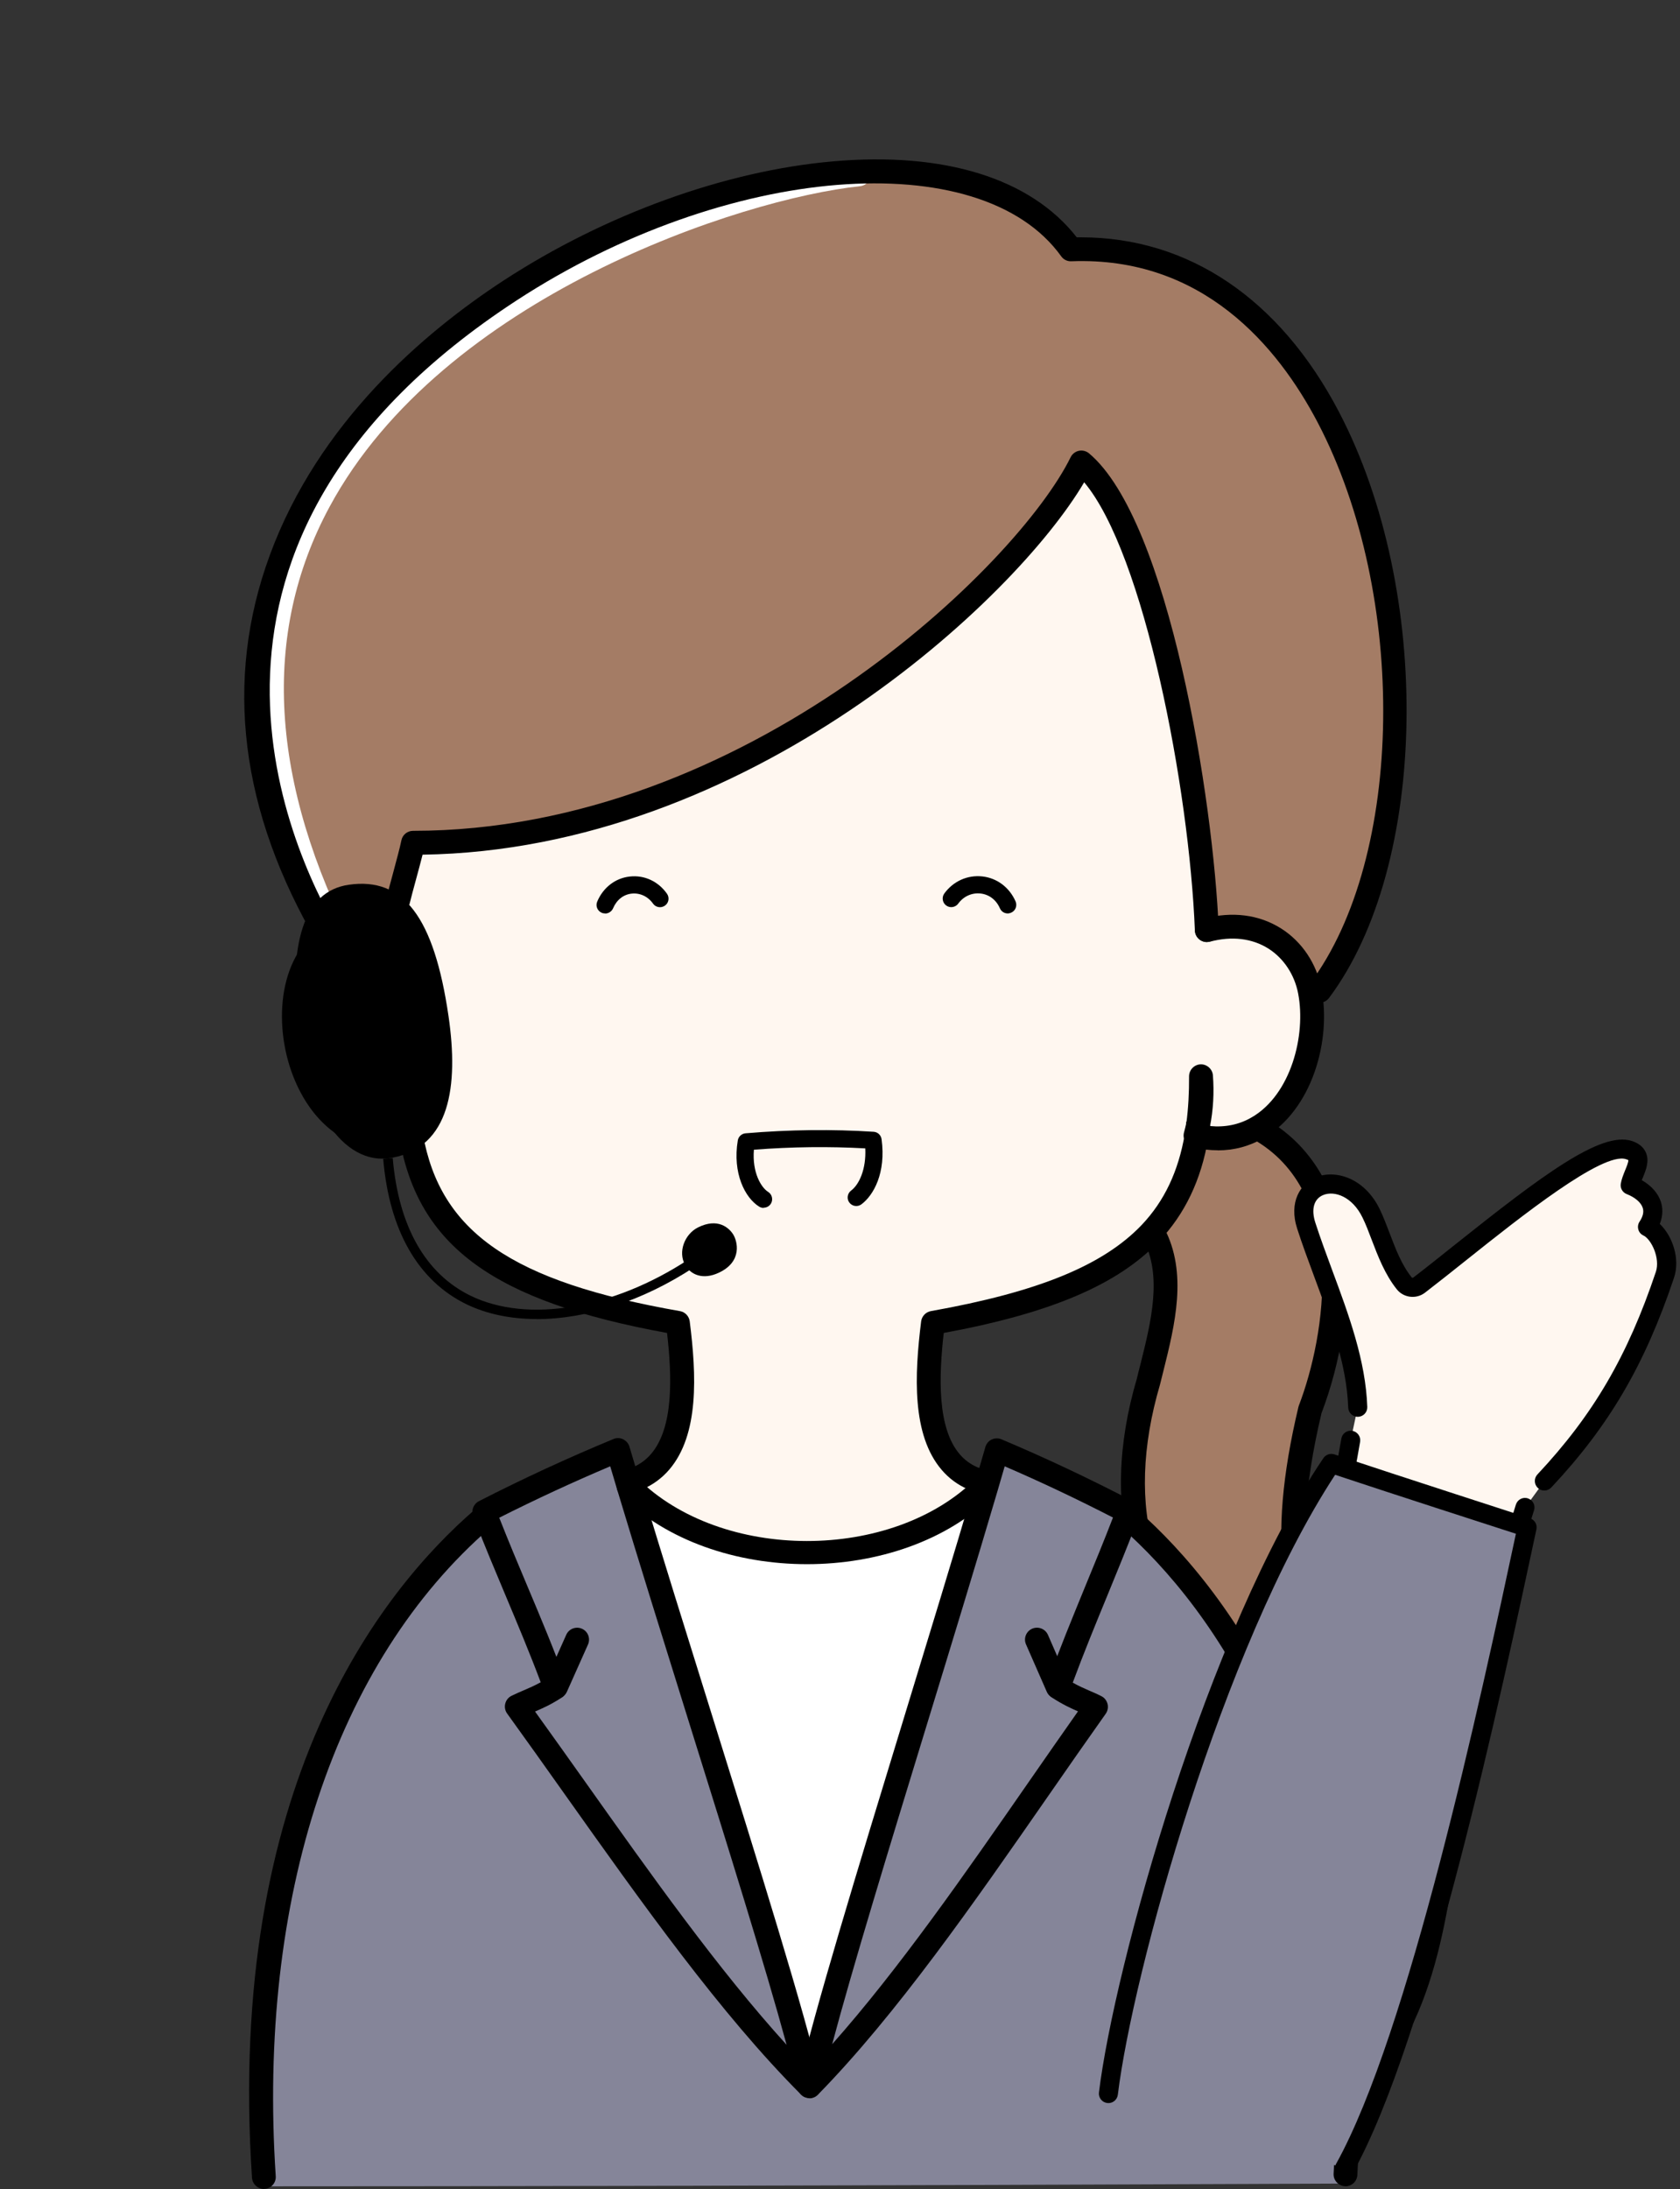 <?xml version="1.0" encoding="UTF-8"?>
<!DOCTYPE svg PUBLIC '-//W3C//DTD SVG 1.0//EN'
          'http://www.w3.org/TR/2001/REC-SVG-20010904/DTD/svg10.dtd'>
<svg height="229.5" preserveAspectRatio="xMidYMid meet" version="1.0" viewBox="8.5 -3.6 176.2 229.5" width="176.2" xmlns="http://www.w3.org/2000/svg" xmlns:xlink="http://www.w3.org/1999/xlink" zoomAndPan="magnify"
><rect x="8.5" y="-3.6" width="176.2" height="229.5" fill="#333333" stroke="none"/><g
  ><g
    ><g id="change1_1"
      ><path d="M133.98,115.49c2.5,.55,4.64,.16,6.4-.86v.02c10.52,5.78,8.93,20.61,5.51,29.53-2.45,10.29-4.21,25.5,8.14,28.47-13.83,1.95-22.69-3.75-25.63-13.29-1.58-5.12-1.45-11.35,.54-18.1,1.25-5.15,3.04-10.81,.57-15.5l-.37-.11c2.6-2.74,4.14-6.07,4.84-10.16Z" fill="#a47c65"
      /></g
      ><g id="change1_2"
      ><path d="M145.87,100.31c-.86-4.49-4.02-7.83-9.77-6.33l-1.03-.07c-.6-15.26-5.68-42.76-13.16-49.02-5.33,10.89-34.12,39.87-70.09,39.87-.46,2.2-1.97,6.99-2.13,8.79l-2.9,.07c-1.53,0-2.82,.4-3.87,1.11C8.51,36.26,102.03-3.62,120.81,22.54c34.15-1.27,41.94,56.55,26.08,77.72l-1.02,.05Z" fill="#a47c65"
      /></g
      ><g id="change2_1"
      ><path d="M44.65,97.64c-.45,0-.89-.25-1.11-.68-9.38-18.15-10.29-34.5-2.68-48.61C53.32,25.24,85.04,14.85,98.44,13.44c.69-.07,1.3,.43,1.37,1.11,.07,.69-.43,1.3-1.11,1.37-12.46,1.31-43.77,11.59-55.64,33.62-7.19,13.33-6.28,28.9,2.7,46.27,.32,.61,.08,1.37-.54,1.68-.18,.09-.38,.14-.57,.14Z" fill="#fff"
      /></g
      ><g id="change3_1"
      ><path d="M134.17,114.61c.33-1.69,.42-3.38,.29-5.05,0,1.8-.09,3.48-.29,5.05Zm1.93-20.3c5.75-1.5,8.91,1.84,9.77,6.33,.99,5.12-1,11.73-5.49,14.32-1.76,1.02-3.9,1.41-6.4,.86,.07-.38,.13-.78,.18-1.18-.08,.39-.17,.77-.28,1.16,.03,.01,.07,.02,.1,.02-.7,4.09-2.24,7.42-4.84,10.16-4.31,4.52-11.55,7.41-22.81,9.41-.81,6.54-1.47,16.68,7.3,16.94,4.37,.27,9.93,3.22,11.26,7.83,.26,.91,.35,1.89,.24,2.92-31.13,19.6-48.38,10.08-64.57,0-.69-6.26,6.34-10.42,11.64-10.75,8.86-.26,8.2-10.4,7.38-16.94-18.3-3.2-26.08-8.73-27.97-19.57,.03,0,.07,0,.1-.02-.12-.44-.22-.88-.31-1.32-.2-1.54-.28-3.17-.28-4.92-.12,1.63-.04,3.28,.28,4.92,.06,.45,.12,.9,.21,1.34-11.95,2.61-15.86-15.98-8.69-20.76,1.05-.71,2.34-1.11,3.87-1.11l2.9-.07c.16-1.8,1.67-6.59,2.13-8.79,35.97,0,64.76-28.98,70.09-39.87,7.48,6.26,12.56,33.76,13.16,49.02l1.03,.07Z" fill="#fff7f0"
      /></g
    ></g
    ><g id="change4_1"
    ><path d="M49.37,116.99c-4.33,0-7.94-2.61-9.94-7.32-2.3-5.41-1.88-12.87,2.8-15.98,2.01-1.36,4.69-1.66,7.55-.92,.67,.17,1.07,.86,.89,1.53-.17,.67-.85,1.06-1.53,.89-2.15-.56-4.11-.38-5.52,.58-3.44,2.3-3.76,8.54-1.89,12.93,.84,1.97,3.27,6.26,8.46,5.76,0-.02,0-.03-.01-.05-.14-.68,.3-1.34,.97-1.47,.67-.14,1.33,.3,1.47,.97,.08,.41,.18,.83,.29,1.24,.17,.63-.17,1.28-.78,1.5-.08,.03-.2,.06-.33,.08-.83,.18-1.65,.26-2.44,.26Z"
      /><path d="M146.89,101.51c-.26,0-.52-.08-.75-.25-.55-.41-.67-1.2-.25-1.75,9.91-13.23,10.29-40.71,.82-58.8-4.19-8-12.08-17.45-25.85-16.92-.43,.02-.82-.18-1.06-.52-8.49-11.82-35.16-9.67-57.08,4.6-38.7,25.21-24.11,57.06-18.72,66.23,.35,.59,.15,1.36-.44,1.71-.59,.35-1.36,.15-1.71-.44-8.18-13.9-9.88-27.62-5.06-40.75,5.12-13.94,16.19-23.38,24.57-28.84,10.63-6.92,23.2-11.47,34.47-12.46,11.73-1.04,20.78,1.79,25.6,7.96,.15,0,.3,0,.45,0,11.28,0,20.85,6.46,27.04,18.28,9.87,18.84,9.39,47.55-1.03,61.46-.25,.33-.62,.5-1,.5Z"
      /><path d="M51.4,115.4c-.59,0-1.11-.42-1.23-1.01-.33-1.7-.43-3.46-.3-5.25,.05-.67,.64-1.19,1.29-1.16,.67,.02,1.2,.58,1.2,1.25,0,1.81,.09,3.36,.27,4.76,.09,.67-.37,1.29-1.04,1.39-.07,.01-.13,.02-.2,.02Z"
      /><path d="M91.81,175.38c-13.34,0-23.25-6.17-31.91-11.57-.33-.2-.54-.54-.58-.92-.28-2.49,.5-4.9,2.24-6.97,2.39-2.84,6.64-4.92,10.57-5.16,2.08-.06,3.58-.69,4.65-1.93,2.38-2.77,2.21-8.1,1.68-12.69-18.2-3.32-26.09-9.09-28.07-20.42-.09-.43-.15-.91-.22-1.39-.09-.68,.39-1.31,1.08-1.4,.69-.09,1.31,.39,1.4,1.08,.06,.42,.11,.84,.2,1.25,1.8,10.31,9.35,15.51,26.96,18.59,.54,.09,.96,.53,1.03,1.08,.71,5.62,1,11.86-2.15,15.54-1.53,1.78-3.69,2.72-6.43,2.8-2.7,.17-6.48,1.56-8.77,4.28-1.17,1.39-1.74,2.9-1.7,4.5,14.69,9.14,31.44,19.1,62.16,0,.01-.64-.07-1.26-.24-1.86-1.14-3.96-6.15-6.68-10.14-6.92-2.66-.08-4.79-1.01-6.3-2.77-3.15-3.67-2.86-9.93-2.16-15.57,.07-.54,.48-.98,1.02-1.08,11.24-2,18.07-4.79,22.12-9.04,2.37-2.5,3.84-5.61,4.51-9.51,.07-.37,.12-.75,.17-1.12,.08-.69,.7-1.18,1.39-1.09,.69,.08,1.17,.71,1.09,1.39-.05,.42-.12,.85-.19,1.25-.75,4.39-2.44,7.93-5.16,10.8-4.34,4.55-11.32,7.53-22.58,9.61-.52,4.61-.69,9.96,1.68,12.72,1.05,1.22,2.53,1.84,4.52,1.9,4.98,.31,10.96,3.66,12.42,8.73,.31,1.09,.41,2.23,.28,3.4-.04,.38-.25,.72-.58,.92-13.53,8.52-24.6,11.57-33.98,11.57Z"
      /><path d="M134.17,115.53c-.07,0-.13,0-.2-.02-.67-.11-1.13-.72-1.04-1.39,.2-1.53,.29-3.17,.28-4.88,0-.67,.53-1.23,1.2-1.26,.65-.03,1.25,.48,1.3,1.15,.14,1.8,.04,3.62-.31,5.39-.12,.59-.64,1.01-1.23,1.01Z"
      /><path d="M134.16,115.56h0c-.69,0-1.25-.56-1.25-1.25,0-.33,.14-.68,.38-.91,.49-.49,1.28-.49,1.77,0,.35,.35,.45,.86,.3,1.3-.16,.5-.63,.87-1.19,.87Z"
      /><path d="M136.21,116.99c-.79,0-1.59-.09-2.42-.27-.13-.02-.24-.05-.32-.08-.62-.22-.96-.88-.79-1.52,.1-.36,.18-.71,.26-1.07,.14-.68,.8-1.11,1.48-.97,.64,.13,1.06,.73,.99,1.37,1.59,.15,3.05-.15,4.35-.9,4.12-2.37,5.74-8.6,4.89-13-.38-1.97-1.51-3.68-3.11-4.7-1.71-1.08-3.84-1.34-6.14-.73-.67,.17-1.35-.23-1.53-.89-.17-.67,.23-1.35,.89-1.53,3-.78,5.8-.42,8.11,1.04,2.18,1.38,3.73,3.69,4.23,6.34,1.04,5.36-.96,12.68-6.09,15.64-1.47,.85-3.08,1.28-4.8,1.28Zm-2.22-2.75h0Z"
      /><path d="M135.07,95.16c-.67,0-1.22-.53-1.25-1.2-.59-14.94-5.33-39.53-11.61-47-7.21,12.26-35.26,38.54-69.39,39.04-.19,.75-.42,1.62-.67,2.53-.53,1.94-1.12,4.14-1.21,5.13-.06,.69-.67,1.19-1.36,1.13-.69-.06-1.2-.67-1.13-1.36,.11-1.2,.71-3.42,1.29-5.56,.35-1.31,.69-2.55,.86-3.38,.12-.58,.63-.99,1.22-.99,34.98,0,63.51-28.02,68.97-39.17,.17-.34,.49-.59,.86-.67,.37-.08,.77,.02,1.06,.26,8.4,7.03,13.08,36.47,13.61,49.93,.03,.69-.51,1.27-1.2,1.3-.02,0-.03,0-.05,0Z"
      /><path d="M148.9,174.27c-10.88,0-18.82-5.22-21.7-14.54-1.68-5.44-1.49-11.94,.54-18.82,.1-.42,.22-.91,.35-1.4,1.15-4.59,2.33-9.33,.32-13.16-.32-.61-.09-1.37,.52-1.69,.61-.32,1.37-.09,1.69,.52,2.46,4.68,1.1,10.13-.1,14.94-.12,.48-.24,.96-.36,1.44-1.9,6.46-2.09,12.47-.56,17.44,2.55,8.28,9.43,12.79,19.2,12.79h.11c-6.21-4.26-7.63-13.61-4.23-27.89,.01-.05,.03-.11,.05-.16,2.77-7.22,5.3-22.36-4.94-27.99-.6-.33-.83-1.09-.49-1.7,.33-.6,1.09-.82,1.7-.49,5.04,2.77,8.02,7.81,8.62,14.57,.45,5.06-.47,11.04-2.52,16.42-3.74,15.79-1.31,24.83,7.23,26.89,.58,.14,.99,.68,.96,1.28-.03,.6-.48,1.09-1.07,1.18-1.83,.26-3.6,.39-5.3,.39Z"
    /></g
  ></g
  ><g
  ><g
    ><g id="change5_2"
      ><path d="M126.96,155.61c18.99,16.77,24.05,45.53,22.66,69.7,0,0-60.57,.29-113.44,.29-1.62-24.46,3.55-53.22,22.94-69.99l.38-.16c2.32,5.95,5.07,11.93,7.24,17.86-1.73,1.11-2.68,1.33-4.04,2,9.49,13.08,20.13,29.23,30.69,39.79,10.35-10.56,20.76-26.71,30.06-39.79-1.35-.67-2.27-.89-3.97-2,2.12-5.94,4.82-11.9,7.09-17.85l.38,.15Z" fill="#858599"
      /></g
      ><g id="change5_3"
      ><path d="M126.58,155.46c-2.27,5.95-4.97,11.92-7.09,17.85,1.7,1.11,2.62,1.33,3.97,2-9.3,13.08-19.72,29.23-30.06,39.79,2.53-11.21,12.1-40.94,18.54-62.81,.39-1.32,.77-2.61,1.12-3.86,4.66,1.97,9.24,4.13,13.73,6.48-.07,.18-.14,.37-.21,.55Z" fill="#858599"
      /></g
      ><g id="change2_2"
      ><path d="M111.93,152.29c-6.44,21.88-16.01,51.6-18.54,62.81-2.58-11.23-12.37-41.01-18.96-62.89,9.14,9.14,28.01,9.37,37.35,.03l.16,.05Z" fill="#fff"
      /></g
      ><g id="change5_4"
      ><path d="M74.43,152.21c6.58,21.88,16.38,51.66,18.96,62.89-10.56-10.56-21.2-26.71-30.69-39.79,1.37-.67,2.32-.89,4.04-2-2.17-5.94-4.93-11.91-7.24-17.86-.08-.18-.15-.36-.21-.54,4.59-2.35,9.26-4.51,14.02-6.48,.36,1.23,.74,2.49,1.12,3.78Z" fill="#858599"
      /></g
    ></g
    ><g id="change4_7"
    ><path d="M93.39,216.35c-.32,0-.64-.13-.88-.37-8.42-8.42-16.71-20.11-24.73-31.41-2.07-2.92-4.11-5.79-6.09-8.53-.22-.3-.29-.68-.2-1.04s.33-.66,.66-.82c.47-.23,.89-.41,1.31-.59,.56-.24,1.1-.47,1.75-.83-1.14-3.04-2.44-6.13-3.7-9.13-1.07-2.54-2.17-5.16-3.17-7.74-.07-.17-.15-.36-.22-.56-.22-.59,.04-1.26,.6-1.55,4.63-2.37,9.38-4.56,14.12-6.52,.33-.14,.7-.13,1.02,.03s.56,.44,.66,.78c.36,1.23,.74,2.49,1.12,3.77,2.26,7.5,4.92,16,7.49,24.23,5.03,16.11,9.79,31.32,11.49,38.74,.12,.54-.12,1.1-.61,1.37-.19,.11-.4,.16-.61,.16Zm-28.78-40.53c1.7,2.36,3.44,4.81,5.21,7.3,6.91,9.74,14.01,19.76,21.18,27.65-2.21-8.14-6.15-20.74-10.28-33.95-2.57-8.23-5.23-16.74-7.49-24.25-.25-.83-.49-1.65-.73-2.45-3.9,1.65-7.81,3.46-11.64,5.39,.95,2.41,1.96,4.83,2.95,7.17,1.41,3.34,2.86,6.8,4.1,10.21,.2,.55,0,1.17-.5,1.48-1.16,.75-2.01,1.12-2.8,1.46Z"
      /><path d="M66.82,174.49c-.17,0-.34-.04-.51-.11-.63-.28-.91-1.02-.63-1.65l2.21-4.95c.28-.63,1.02-.91,1.65-.63,.63,.28,.91,1.02,.63,1.65l-2.21,4.95c-.21,.46-.66,.74-1.14,.74Z"
      /><path d="M93.39,216.35c-.2,0-.41-.05-.6-.15-.49-.27-.75-.83-.62-1.37,1.66-7.36,6.27-22.43,11.15-38.39,2.54-8.32,5.18-16.92,7.41-24.5,.39-1.32,.76-2.6,1.12-3.85,.1-.34,.34-.63,.66-.78,.32-.15,.69-.16,1.03-.02,4.64,1.96,9.29,4.15,13.83,6.52,.56,.29,.81,.95,.59,1.54-.07,.2-.15,.4-.23,.61-.97,2.54-2.04,5.15-3.08,7.68-1.24,3.01-2.51,6.11-3.64,9.16,.64,.36,1.17,.59,1.72,.83,.41,.18,.82,.35,1.27,.58,.33,.16,.57,.46,.66,.82,.09,.35,.02,.73-.19,1.03-1.95,2.75-3.95,5.62-5.99,8.56-7.84,11.29-15.95,22.96-24.2,31.38-.24,.25-.57,.38-.89,.38Zm20.48-66.22c-.24,.82-.48,1.66-.73,2.51-2.24,7.6-4.87,16.21-7.42,24.53-3.99,13.03-7.79,25.46-9.94,33.53,6.99-7.87,13.92-17.84,20.65-27.54,1.74-2.5,3.45-4.97,5.13-7.35-.78-.34-1.61-.72-2.75-1.46-.48-.32-.69-.92-.49-1.47,1.22-3.41,2.65-6.87,4.02-10.22,.97-2.35,1.97-4.78,2.89-7.17-3.74-1.92-7.55-3.73-11.36-5.37Z"
      /><path d="M119.42,174.49c-.48,0-.94-.28-1.14-.75-.73-1.65-1.45-3.3-2.17-4.95-.28-.63,.01-1.37,.65-1.65,.64-.27,1.37,.02,1.65,.65,.72,1.65,1.43,3.29,2.16,4.94,.28,.63,0,1.37-.64,1.65-.16,.07-.34,.11-.5,.11Z"
      /><path d="M36.18,225.88c-.65,0-1.2-.51-1.25-1.17-2.72-41.02,13.47-61.49,23.37-70.05,.52-.45,1.31-.39,1.76,.13,.45,.52,.39,1.31-.13,1.76-16.23,14.04-24.44,38.82-22.51,67.99,.05,.69-.48,1.29-1.16,1.33-.03,0-.06,0-.08,0Z"
      /><path d="M149.62,225.59s-.05,0-.07,0c-.69-.04-1.22-.63-1.18-1.32,2.29-39.82-12.96-59.52-22.24-67.72-.52-.46-.57-1.25-.11-1.76,.46-.52,1.25-.57,1.76-.11,9.63,8.5,25.43,28.87,23.08,69.74-.04,.67-.59,1.18-1.25,1.18Z"
      /><path d="M93.14,160.38c-7.37,0-14.73-2.43-19.59-7.28-.49-.49-.49-1.28,0-1.77s1.28-.49,1.77,0c8.82,8.82,26.77,8.83,35.58,.03,.49-.49,1.28-.49,1.77,0s.49,1.28,0,1.77c-4.83,4.83-12.18,7.25-19.53,7.25Z"
    /></g
  ></g
  ><g id="change4_2"
  ><path d="M114.19,92.16c-.35,0-.67-.2-.82-.54-.39-.89-1.13-1.45-2.03-1.55-.91-.1-1.79,.3-2.34,1.06-.29,.4-.86,.49-1.26,.2-.4-.29-.49-.86-.2-1.26,.94-1.29,2.43-1.96,3.99-1.79,1.53,.17,2.83,1.14,3.48,2.61,.2,.46,0,.99-.46,1.19-.12,.05-.24,.08-.36,.08Z"
    /><path d="M71.96,92.16c-.12,0-.24-.02-.35-.07-.46-.2-.67-.72-.47-1.18,.63-1.48,1.91-2.46,3.42-2.62,1.53-.17,2.98,.51,3.89,1.8,.29,.41,.19,.97-.21,1.25-.41,.29-.97,.19-1.25-.21-.53-.75-1.37-1.14-2.23-1.05-.87,.09-1.58,.65-1.96,1.54-.15,.34-.48,.55-.83,.55Z"
    /><path d="M88.59,123.03c-.16,0-.33-.04-.48-.14-1.47-.92-2.8-3.49-2.23-6.93,.07-.41,.4-.71,.81-.75,4.59-.39,9.12-.44,13.44-.16,.43,.03,.77,.35,.83,.78,.48,3.53-.84,5.88-2.12,6.83-.4,.29-.96,.21-1.26-.19-.3-.4-.21-.96,.19-1.26,.83-.62,1.59-2.23,1.48-4.42-3.77-.21-7.69-.17-11.68,.14-.2,2.4,.77,3.97,1.49,4.42,.42,.26,.55,.82,.29,1.24-.17,.27-.46,.42-.76,.42Z"
  /></g
  ><g id="change4_3"
  ><path d="M39.69,104.22c-.85-8.76,.53-14.38,5.41-15.07,5.7-.81,8.92,3.36,10.44,13.77,1.08,7.4,.13,13.68-5.84,14.84-5.54,1.08-9.29-6.1-10.02-13.54Z"
    /><path d="M80.35,129c-.76-1.36-.05-3.21,1.35-3.92,2.08-1.04,3.25,.03,3.69,.72s1.03,2.85-1.51,4.03c-1.65,.77-2.95,.22-3.53-.84Z"
    /><path d="M64.78,134.68c-2.7,0-5.21-.51-7.36-1.55-5.08-2.47-8.1-7.75-8.73-15.25l1-.08c.6,7.13,3.42,12.13,8.17,14.44,5.96,2.9,14.95,1.4,22.89-3.83l.55,.84c-5.41,3.56-11.32,5.44-16.52,5.44Z"
  /></g
  ><g
  ><g id="change3_2"
    ><path d="M168.44,154.45c-3.36,10.64-5.92,21.53-7.63,32.55-1,6.44-1.74,13-4.11,19.08-1.61,4.12-4.15,8.14-8.1,10.13s-9.5,1.23-11.81-2.54c-1.29-2.11-1.4-4.73-1.26-7.2,.2-3.67,.86-7.3,1.65-10.89,3.62-16.25,10.22-31.77,12.98-48.18l.74-3.47c-.22-6.4-3.43-12.93-5.4-19.02-1.58-4.88,4.42-6.19,6.79-1.31,1.08,2.21,1.73,5.18,3.48,7.35,.38,.47,1.08,.55,1.56,.18,7.31-5.61,18.35-15.34,22-14.16,1.92,.62,.36,2.37,.15,3.69,1.65,.65,3.24,2.19,1.81,4.37,1.29,.61,2.47,3.11,1.83,5.03-2.84,8.47-6.3,14.84-12.65,21.62l-2.03,2.79Z" fill="#fff7f0"
    /></g
    ><g id="change4_5"
    ><path d="M170.47,152.66c-.25,0-.49-.09-.68-.27-.4-.38-.42-1.01-.05-1.41,5.86-6.25,9.46-12.41,12.43-21.25,.47-1.42-.47-3.41-1.31-3.81-.26-.12-.46-.35-.53-.63-.08-.28-.03-.58,.13-.82,.36-.55,.47-1.02,.33-1.45-.18-.56-.81-1.1-1.68-1.44-.44-.17-.7-.63-.62-1.09,.08-.48,.27-.94,.45-1.39,.14-.34,.37-.89,.34-1.08h0s-.08-.05-.25-.1c-2.45-.79-11.03,6.03-16.7,10.55-1.54,1.23-3.03,2.41-4.38,3.45-.91,.7-2.23,.54-2.94-.34-1.26-1.57-1.99-3.49-2.64-5.19-.32-.85-.62-1.64-.97-2.35-1.06-2.18-2.92-2.85-4.12-2.36-.98,.4-1.29,1.49-.82,2.92,.52,1.61,1.12,3.22,1.75,4.93,1.74,4.68,3.53,9.52,3.69,14.37,.02,.55-.41,1.01-.97,1.03-.01,0-.02,0-.03,0-.54,0-.98-.43-1-.97-.15-4.53-1.89-9.21-3.57-13.74-.61-1.65-1.25-3.36-1.78-5.01-.91-2.81,.34-4.73,1.98-5.4,2.04-.82,5.07,.07,6.67,3.34,.38,.79,.7,1.63,1.04,2.52,.62,1.64,1.26,3.33,2.32,4.65,.04,.04,.12,.05,.17,.01,1.35-1.03,2.82-2.21,4.35-3.43,9.11-7.25,15.32-11.94,18.56-10.89,.71,.23,1.2,.62,1.46,1.17,.42,.91,.04,1.85-.3,2.68-.04,.09-.07,.17-.11,.26,1.01,.58,1.72,1.38,2.01,2.29,.17,.55,.26,1.34-.12,2.3,1.3,1.23,2.17,3.62,1.49,5.65-3.07,9.14-6.8,15.51-12.87,21.98-.2,.21-.46,.32-.73,.32Z"
    /></g
    ><g id="change4_6"
    ><path d="M144.01,218.25c-3.17,0-6.36-1.28-8.07-4.07-1.49-2.44-1.54-5.44-1.41-7.78,.18-3.23,.7-6.64,1.68-11.05,1.59-7.16,3.79-14.28,5.92-21.16,2.71-8.76,5.51-17.82,7.05-26.97,.09-.54,.6-.91,1.15-.82,.54,.09,.91,.61,.82,1.15-1.56,9.29-4.38,18.41-7.11,27.23-2.12,6.84-4.3,13.92-5.88,21-.96,4.3-1.46,7.61-1.63,10.73-.12,2.18-.08,4.67,1.12,6.62,2.09,3.41,7.12,3.88,10.5,2.17,3.2-1.61,5.76-4.84,7.62-9.6,1.99-5.1,2.82-10.69,3.63-16.09,.14-.93,.28-1.85,.42-2.78,1.72-11.04,4.3-22.04,7.67-32.7,.17-.53,.73-.82,1.25-.65,.53,.17,.82,.73,.65,1.25-3.34,10.56-5.89,21.46-7.6,32.4-.14,.92-.28,1.84-.42,2.76-.82,5.51-1.67,11.21-3.75,16.52-2.04,5.23-4.93,8.82-8.58,10.66-1.5,.75-3.26,1.15-5.04,1.15Z"
    /></g
  ></g
  ><g
  ><g id="change5_1"
    ><path d="M149.52,223.72c7.78-13.97,15.5-50.12,19.14-67.2,0,0-13.92-4.49-20.53-6.7-12.04,17.88-21.77,52.83-23.37,66.06" fill="#858599"
    /></g
    ><g id="change4_4"
    ><path d="M149.52,224.72c-.17,0-.33-.04-.49-.13-.48-.27-.66-.88-.39-1.36,7.58-13.62,15.11-48.5,18.85-66.04-3.01-.97-13.19-4.26-18.96-6.18-11.83,18.04-21.24,52.24-22.79,64.99-.07,.55-.57,.94-1.11,.87-.55-.07-.94-.57-.87-1.11,1.59-13.07,11.33-48.38,23.54-66.5,.25-.37,.72-.53,1.15-.39,6.53,2.18,20.38,6.65,20.52,6.7,.49,.16,.78,.66,.67,1.16-3.7,17.32-11.39,53.36-19.25,67.47-.18,.33-.52,.51-.88,.51Z"
    /></g
  ></g
></svg
>
